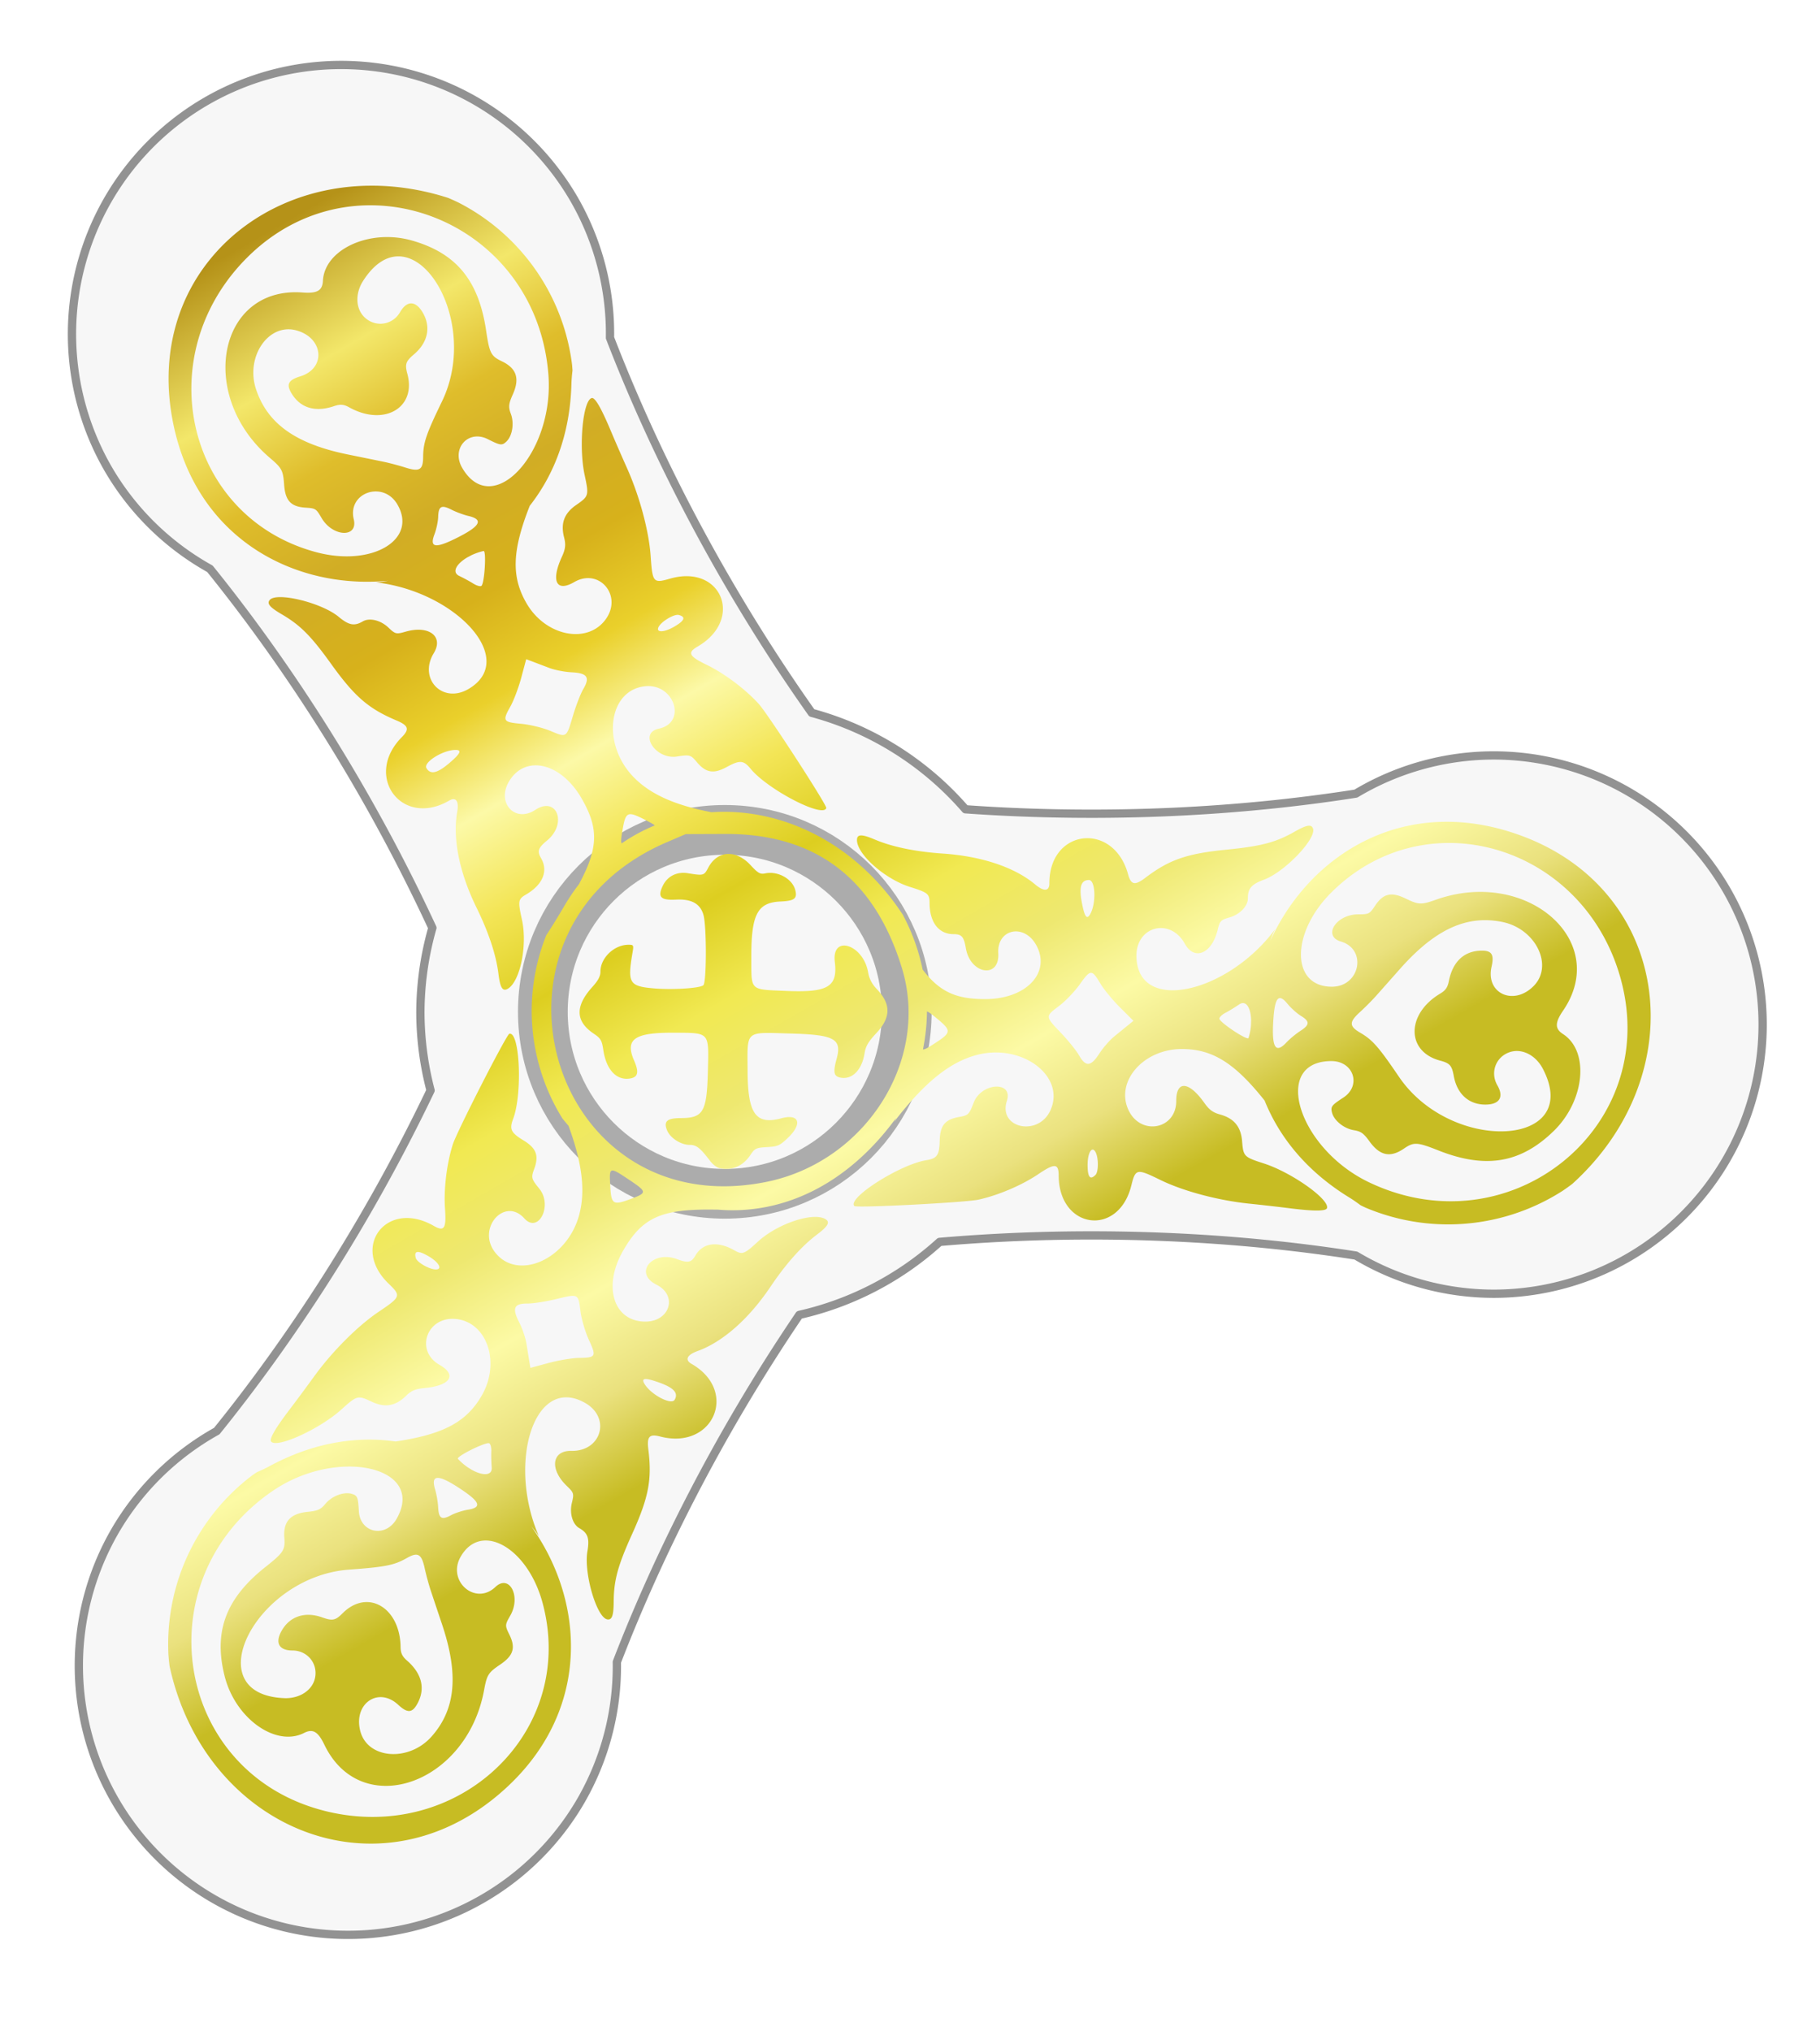 <?xml version="1.0" encoding="UTF-8"?>
<svg width="457.07" height="510" version="1.1" viewBox="0 0 457.07 509.99" xmlns="http://www.w3.org/2000/svg" xmlns:xlink="http://www.w3.org/1999/xlink">
<defs>
<filter id="d" x="-.02" y="-.02" width="1.04" height="1.04" color-interpolation-filters="sRGB">
<feMorphology in="SourceAlpha" radius="4.3" result="result91"/>
<feComposite in="SourceGraphic" in2="result91" operator="out"/>
<feGaussianBlur result="result0" stdDeviation="1.2"/>
<feDiffuseLighting>
<feDistantLight azimuth="225" elevation="66"/>
</feDiffuseLighting>
<feBlend in2="SourceGraphic" mode="multiply"/>
<feComposite in2="SourceAlpha" operator="in"/>
</filter>
<linearGradient id="a" x1="46.026" x2="353.07" y1="22.016" y2="556.64" gradientTransform="matrix(.997 0 0 .997 55.395 82.11)" gradientUnits="userSpaceOnUse">
<stop stop-color="#b59218" offset="0"/>
<stop stop-color="#f3e76a" offset=".109"/>
<stop stop-color="#dfbd2b" offset=".183"/>
<stop stop-color="#d1ad25" offset=".257"/>
<stop stop-color="#d7b11b" offset=".332"/>
<stop stop-color="#ead02b" offset=".406"/>
<stop stop-color="#fcf9a7" offset=".48"/>
<stop stop-color="#f3e556" offset=".554"/>
<stop stop-color="#ddce20" offset=".629"/>
<stop stop-color="#f1e952" offset=".703"/>
<stop stop-color="#eee870" offset=".777"/>
<stop stop-color="#fcfaa5" offset=".851"/>
<stop stop-color="#eae17e" offset=".926"/>
<stop stop-color="#c7bc23" offset="1"/>
</linearGradient>
<filter id="c" color-interpolation-filters="sRGB">
<feGaussianBlur in="SourceGraphic" result="result0" stdDeviation="6"/>
<feDiffuseLighting lighting-color="#ffffff" result="result5" surfaceScale="4">
<feDistantLight azimuth="235" elevation="45"/>
</feDiffuseLighting>
<feComposite in="result5" in2="SourceGraphic" k1="1.4" operator="arithmetic" result="fbSourceGraphic"/>
<feGaussianBlur in="fbSourceGraphic" result="result0" stdDeviation="6"/>
<feSpecularLighting lighting-color="#b2af46" in="result0" result="result1" specularExponent="25" surfaceScale="4">
<feDistantLight azimuth="235" elevation="45"/>
</feSpecularLighting>
<feComposite in="fbSourceGraphic" in2="result1" k2="1" k3="1" operator="arithmetic" result="result4"/>
<feComposite in="result4" in2="SourceGraphic" operator="in" result="result2"/>
</filter>
<filter id="b" color-interpolation-filters="sRGB">
<feGaussianBlur result="result1" stdDeviation="4"/>
<feComposite in="result1" in2="result1" operator="in" result="result4"/>
<feGaussianBlur in="result4" result="result6" stdDeviation="2"/>
<feComposite in="result6" in2="result4" operator="xor" result="result8"/>
<feComposite in="result4" in2="result8" operator="atop" result="fbSourceGraphic"/>
<feSpecularLighting lighting-color="#ffffff" in="fbSourceGraphic" result="result1" specularConstant="1.3" specularExponent="10" surfaceScale="3">
<feDistantLight azimuth="235" elevation="55"/>
</feSpecularLighting>
<feComposite in="result1" in2="fbSourceGraphic" operator="atop" result="result2"/>
<feComposite in="fbSourceGraphic" in2="result2" k2="1" k3="1" operator="arithmetic" result="result4"/>
<feComposite in="result4" in2="SourceGraphic"/>
<feBlend in2="result2" mode="multiply"/>
</filter>
</defs>
<path transform="matrix(.52 0 0 .52 9.586 6.923)" d="m152.46 18.199a130 130 0 0 0-71.133 17.271 130 130 0 0 0-47.584 177.58 130 130 0 0 0 49.205 48.342c36.707 45.438 75.521 104.6 107.44 173.43a150 150 0 0 0-5.799 40.803 150 150 0 0 0 4.924 37.707c-31.089 65.04-68.14 121.07-103.26 164.54a130 130 0 0 0-49.193 48.324 130 130 0 0 0 47.582 177.58 130 130 0 0 0 177.58-47.582 130 130 0 0 0 17.26-66.785c19.634-50.97 48.745-109.54 88.13-167.66a150 150 0 0 0 67.754-35.252c74.48-6.417 144.06-2.358 201.03 6.598a130 130 0 0 0 66.447 18.441 130 130 0 0 0 130-130 130 130 0 0 0-130-130 130 130 0 0 0-66.467 18.443c-53.774 8.452-118.78 12.533-188.54 7.566a150 150 0 0 0-74.222-46.576c-44.153-62.5-76.296-126.24-97.449-181.15a130 130 0 0 0-17.254-66.765 130 130 0 0 0-106.45-64.853z" fill="#f7f7f7" filter="url(#d)" stroke="#929292" stroke-linecap="round" stroke-linejoin="round" stroke-width="4"/>
<ellipse transform="matrix(.476 0 0 .476 23.288 28.182)" cx="333.49" cy="474.66" rx="96" ry="96" fill="none" filter="url(#b)" stroke="#b2b2b2" stroke-linecap="round" stroke-linejoin="round" stroke-width="26.247"/>
<path transform="matrix(.52 0 0 .52 9.586 6.923)" d="m159.95 76.368c-59.207 0.643-106.1 47.841-95.45 110.94 2.26 13.384 6.528 25.046 12.318 35.022 19.645 33.848 56.793 48.285 92.33 44.828a102.33 102.25 0 0 1-3.327 0.585 102.33 102.25 0 0 1-2.722 0.199c38.662 4.43 69.069 37.352 44.652 51.552-12.46 7.245-24.218-4.955-16.703-17.333 4.917-8.1-2.331-13.636-13.607-10.391-4.521 1.301-4.948 1.201-8.297-1.989-3.738-3.56-9.117-4.864-12.337-2.991-4.128 2.401-6.744 1.907-11.694-2.209-8.229-6.843-30.046-12.149-33.305-8.099-0.62 0.771-0.683 1.542-0.074 2.447 0.782 1.164 2.674 2.551 5.926 4.454 8.964 5.247 14.127 10.444 23.873 24.019 11.331 15.781 18.03 21.567 31.558 27.264 5.737 2.416 6.317 4.229 2.562 8.016-18.696 18.858-0.017 43.963 22.826 30.679 3.321-1.931 4.84 0.255 3.888 5.596-2.269 12.73 1.079 29.255 9.344 46.106 5.849 11.924 9.455 22.813 10.575 31.93 0.834 6.787 2.022 8.69 4.516 7.24 5.991-3.485 9.576-21.098 6.817-33.492-1.98-8.895-1.831-9.805 2.001-12.041 8.123-4.741 10.84-11.369 7.215-17.609-1.928-3.319-1.377-4.906 2.937-8.468 9.902-8.176 4.725-21.641-5.688-14.792-9.893 6.506-18.931-3.55-12.548-13.96 7.854-12.807 24.881-8.804 34.771 8.175 8.409 14.438 8.421 23.999-1.151 41.711-2.521 3.286-4.896 6.801-7.098 10.558-3.177 5.421-6.014 10.032-8.652 14.028a95.452 97.221 0 0 0-7.055 36.52 95.452 97.221 0 0 0 14.866 52.058c0.962 1.193 1.938 2.354 2.919 3.499 6.733 18.349 8.256 31.825 5.066 43.345-5.965 21.544-30.16 31.883-40.799 17.432-8.467-11.502 4.955-26.522 14.365-16.074 6.845 7.6 13.846-6.226 7.256-14.328-3.872-4.76-4.019-5.33-2.471-9.533 2.369-6.43 1.047-10.005-5.083-13.744-6.174-3.765-6.98-5.415-5.089-10.41 4.598-12.15 3.242-42.5-1.839-41.12-1.38 0.374-25.318 47.225-27.276 53.383-2.953 9.286-4.452 21.635-3.779 31.115 0.682 9.604-0.363 11.175-5.485 8.244-22.54-12.898-40.37 10.017-21.74 27.938 6.085 5.853 5.899 6.384-4.764 13.549-10.1 6.787-22.466 19.166-31.213 31.248-3.398 4.694-8.646 11.781-11.663 15.745-7.165 9.416-10.136 14.563-9.087 15.751 2.92 3.305 23.485-6.113 33.921-15.534 7.57-6.835 7.9-6.921 14.611-3.755 6.383 3.012 11.494 2.154 16.528-2.776 2.58-2.527 4.531-3.373 8.669-3.76 12.825-1.201 16.253-6.288 7.581-11.25-12.102-6.925-6.084-23.608 7.987-22.145 14.976 1.557 21.544 21 12.452 36.861-7.288 12.714-18.255 18.812-41.649 22.287-19.029-2.708-39.875 0.541-61.01 11.979-1.95 1.055-3.949 1.967-5.955 2.837a102.33 102.25 0 0 0-2.256 1.533 102.33 102.25 0 0 0-7.841 6.564 102.33 102.25 0 0 0-7.147 7.31 102.33 102.25 0 0 0-6.382 7.988 102.33 102.25 0 0 0-5.551 8.586 102.33 102.25 0 0 0-3.397 6.391 102.33 102.25 0 0 0-4.009 9.401 102.33 102.25 0 0 0-3.052 9.757 102.33 102.25 0 0 0-2.059 10.011 102.33 102.25 0 0 0-1.051 10.167 102.33 102.25 0 0 0-0.029 10.221 102.33 102.25 0 0 0 0.56 5.722c16.723 77.246 98.194 112.23 157.8 62.997 10.471-8.647 18.444-18.174 24.195-28.171 19.514-33.923 13.455-73.286-7.31-102.31a102.33 102.25 0 0 1 2.17 2.587 102.33 102.25 0 0 1 1.533 2.256c-15.492-35.67-2.162-78.444 22.354-64.415 12.51 7.159 7.814 23.433-6.671 23.119-9.479-0.205-10.652 8.836-2.201 16.97 3.388 3.262 3.514 3.68 2.424 8.173-1.217 5.015 0.342 10.321 3.576 12.171 4.145 2.372 5.026 4.883 3.933 11.225-1.817 10.542 4.493 32.073 9.633 32.869 0.978 0.151 1.676-0.18 2.157-1.159 0.618-1.259 0.875-3.59 0.899-7.355 0.065-10.38 1.987-17.447 8.88-32.668 8.013-17.696 9.679-26.385 7.852-40.939-0.775-6.173 0.507-7.58 5.667-6.225 25.693 6.749 38.114-21.966 15.178-35.09-3.335-1.908-2.201-4.316 2.904-6.163 12.168-4.401 24.817-15.561 35.29-31.139 7.411-11.023 15.045-19.589 22.387-25.116 5.465-4.115 6.521-6.094 4.017-7.527-6.016-3.442-23.075 2.262-32.437 10.847-6.72 6.161-7.583 6.485-11.436 4.288-8.171-4.658-15.273-3.695-18.87 2.562-1.912 3.328-3.564 3.645-8.808 1.693-12.038-4.481-21.118 6.732-9.976 12.318 10.585 5.307 6.388 18.156-5.826 17.837-15.027-0.393-20.071-17.128-10.3-34.176 9.206-16.059 18.325-20.224 43.63-19.918 0.682 8e-3 1.36 7e-3 2.038 4e-3 31.063 2.654 62.17-11.709 85.7-43.573 0.17-0.231 0.337-0.449 0.505-0.67a95.452 97.221 0 0 1-0.955 1.835c14.712-19.081 26.965-28.931 40.068-32.325 21.656-5.61 42.712 10.156 35.507 26.587-5.736 13.078-25.464 8.973-21.114-4.394 3.165-9.723-12.319-8.867-16.046 0.887-2.19 5.73-2.61 6.141-7.028 6.903-6.757 1.165-9.194 4.098-9.37 11.271-0.176 7.225-1.203 8.748-6.478 9.609-12.83 2.096-38.457 18.444-34.721 22.151 1.014 1.007 53.59-1.705 59.906-3.09 9.524-2.088 20.977-6.964 28.857-12.286 7.983-5.392 9.868-5.274 9.888 0.623 0.091 25.953 28.866 29.926 35.083 4.844 2.031-8.192 2.584-8.296 14.125-2.652 10.932 5.346 27.845 9.856 42.69 11.384 5.768 0.594 14.534 1.593 19.478 2.221 11.743 1.492 17.69 1.488 18.195-0.014 1.405-4.179-17.041-17.264-30.425-21.584-9.709-3.133-9.948-3.376-10.559-10.767-0.581-7.03-3.88-11.023-10.67-12.914-3.48-0.969-5.19-2.234-7.595-5.621-7.453-10.498-13.575-10.922-13.54-0.937 0.049 13.934-17.421 17.069-23.189 4.162-6.138-13.738 7.43-29.142 25.724-29.206 14.663-0.051 25.433 6.39 40.142 24.896 7.167 17.82 20.405 34.236 40.887 46.806 1.889 1.16 3.679 2.432 5.436 3.733a102.33 102.25 0 0 0 2.457 1.187 102.33 102.25 0 0 0 9.609 3.503 102.33 102.25 0 0 0 9.91 2.529 102.33 102.25 0 0 0 10.114 1.528 102.33 102.25 0 0 0 10.218 0.51 102.33 102.25 0 0 0 7.238-0.255 102.33 102.25 0 0 0 10.153-1.231 102.33 102.25 0 0 0 9.982-2.239 102.33 102.25 0 0 0 9.707-3.223 102.33 102.25 0 0 0 9.336-4.175 102.33 102.25 0 0 0 8.874-5.085 102.33 102.25 0 0 0 4.68-3.345c58.59-53.094 48.173-141.08-24.302-168.05-12.73-4.737-24.972-6.873-36.513-6.851-39.159 0.075-70.248 25.001-85.02 57.481a102.33 102.25 0 0 1 1.158-3.172 102.33 102.25 0 0 1 1.188-2.455c-23.171 31.24-66.907 41.092-67.006 12.863-0.05-14.405 16.404-18.478 23.374-5.787 4.562 8.305 12.983 4.8 15.808-6.58 1.133-4.563 1.434-4.881 5.873-6.184 4.955-1.455 8.775-5.457 8.761-9.181-0.017-4.773 1.72-6.79 7.763-9.015 10.046-3.699 25.551-19.924 23.67-24.77-0.358-0.922-0.994-1.362-2.083-1.288-1.4 0.095-3.55 1.039-6.825 2.901-9.029 5.133-16.114 7.003-32.753 8.649-19.344 1.914-27.709 4.818-39.41 13.676-4.963 3.757-6.824 3.352-8.229-1.791-6.997-25.607-38.095-21.998-38.003 4.411 0.013 3.84-2.641 4.061-6.794 0.567-9.899-8.329-25.896-13.694-44.634-14.967-13.259-0.901-24.5-3.224-32.962-6.813-6.299-2.672-8.543-2.596-8.533 0.286 0.025 6.927 13.498 18.836 25.62 22.646 8.7 2.734 9.413 3.319 9.436 7.753 0.048 9.399 4.434 15.064 11.655 15.047 3.84-9e-3 4.941 1.261 5.871 6.774 2.135 12.657 16.394 14.909 15.664 2.474-0.693-11.813 12.543-14.606 18.374-3.877 7.173 13.2-4.81 25.932-24.472 26.001-13.935 0.048-22.009-3.235-30.429-14.25a95.452 97.221 0 0 0-9.611-26.55c-21.463-32.71-54.223-49.557-86.034-49.666-2.104-7e-3 -4.202 0.067-6.294 0.207-17.797-3.378-29.507-8.682-37.513-16.812-15.691-15.934-12.552-42.039 5.292-44.019 14.203-1.576 20.509 17.549 6.749 20.468-10.01 2.123-1.527 15.093 8.79 13.442 6.062-0.97 6.63-0.811 9.498 2.63 4.388 5.264 8.148 5.908 14.453 2.473 6.35-3.46 8.183-3.333 11.567 0.801 8.232 10.054 35.215 24.055 36.56 18.969 0.365-1.381-28.272-45.52-32.63-50.293-6.572-7.198-16.525-14.671-25.078-18.829-8.665-4.212-9.505-5.9-4.403-8.867 22.449-13.055 11.504-39.942-13.344-32.781-8.116 2.339-8.483 1.912-9.362-10.897-0.832-12.133-5.379-29.023-11.477-42.632-2.369-5.288-5.888-13.373-7.815-17.966-4.578-10.908-7.554-16.051-9.108-15.737-4.324 0.874-6.442 23.377-3.494 37.118 2.139 9.968 2.046 10.297-4.054 14.521-5.802 4.018-7.614 8.87-5.858 15.69 0.9 3.496 0.659 5.607-1.074 9.381-5.372 11.698-2.677 17.21 5.959 12.187 12.053-7.01 23.505 6.538 15.202 17.983-8.838 12.18-28.974 8.143-38.176-7.655-7.376-12.663-7.178-25.203 1.507-47.184 11.862-15.112 19.471-34.776 20.125-58.784 0.06-2.215 0.268-4.399 0.517-6.57a102.33 102.25 0 0 0-0.201-2.72 102.33 102.25 0 0 0-1.769-10.067 102.33 102.25 0 0 0-2.763-9.839 102.33 102.25 0 0 0-3.732-9.516 102.33 102.25 0 0 0-4.666-9.097 102.33 102.25 0 0 0-3.841-6.135 102.33 102.25 0 0 0-6.142-8.169 102.33 102.25 0 0 0-6.932-7.519 102.33 102.25 0 0 0-7.646-6.788 102.33 102.25 0 0 0-8.287-5.991 102.33 102.25 0 0 0-8.845-5.136 102.33 102.25 0 0 0-5.239-2.377c-12.944-4.151-25.763-6.024-38.051-5.89zm-0.509 9.467c42.217-0.515 83.022 31.291 86.974 81.732 1.848 23.594-9.159 45.119-21.245 51.815-7.251 4.018-14.891 2.697-20.375-6.718-5.432-9.325 2.888-18.663 12.365-13.878 6.073 3.066 6.845 3.168 8.958 1.175 2.888-2.723 3.878-8.849 2.166-13.397-1.245-3.307-1.094-4.834 0.922-9.337 3.481-7.773 1.869-12.638-5.329-16.084-5.216-2.497-5.93-3.904-7.546-14.841-3.582-24.244-14.504-37.452-35.973-43.497-20.214-5.693-42.027 4.237-42.836 19.499-0.252 4.748-2.758 6.186-9.824 5.652-40.738-3.078-51.14 49.775-15.73 79.924 5.75 4.896 6.318 5.973 6.821 12.927 0.557 7.706 3.259 10.598 10.335 11.057 4.865 0.316 5.116 0.478 7.739 4.982 5.371 9.219 17.742 9.736 15.555 0.649-3.114-12.936 14.229-18.871 21.052-7.203 10.001 17.1-12.308 30.265-39.139 23.096-22.504-6.013-39.295-19.9-49.375-37.436-17.968-31.26-14.607-74.119 15.746-104.65l6e-3 6e-3c17.162-17.263 38.117-25.223 58.734-25.475zm14.699 24.662c19.055 0.236 35.998 38.858 20.868 70.098-7.652 15.799-9.046 19.911-9.085 26.817-0.018 3.122-0.461 4.938-1.757 5.699-1.296 0.761-3.444 0.467-6.872-0.631-2.961-0.948-7.718-2.208-10.573-2.798-2.855-0.59-10.526-2.154-17.044-3.478-21.228-4.311-34.311-11.901-41.226-24.169-1.28-2.272-2.35-4.705-3.219-7.306-5.226-15.633 5.893-32.059 19.306-28.518 13.299 3.511 14.678 18.33 2.069 22.231-5.993 1.854-6.961 3.945-3.991 8.629 4.29 6.767 11.417 8.783 20.317 5.746 2.941-1.004 4.665-0.862 7.275 0.592 16.776 9.349 32.545 0.288 28.099-16.144-1.272-4.7-0.813-6.057 3.196-9.457 6.696-5.68 8.291-13.168 4.276-20.08-3.429-5.904-7.66-6.029-10.963-0.323-3.583 6.188-11.555 7.515-16.873 2.808-4.606-4.077-5.04-11.538-1.037-17.828 5.37-8.435 11.401-11.959 17.234-11.887zm21.364 120.99c0.98-0.038 2.332 0.444 4.169 1.387 2.174 1.116 5.827 2.465 8.116 2.999 6.282 1.464 6.1 3.95-0.942 8.103-1.625 0.958-3.614 2.005-5.975 3.149-5.8 2.811-8.98 3.615-9.972 2.303-0.595-0.787-0.403-2.336 0.486-4.668 0.931-2.445 1.741-6.257 1.8-8.473 0.086-3.227 0.685-4.735 2.318-4.799zm19.591 21.317c1.486-0.343 0.455 15.983-1.065 16.867-0.604 0.351-2.367-0.168-3.917-1.153-1.55-0.985-4.603-2.646-6.784-3.692-0.658-0.315-1.122-0.705-1.414-1.148-1.354-2.055 1.055-5.275 5.374-7.803 0.626-0.329 1.251-0.657 1.87-1 3e-3 -2e-3 5e-3 -2e-3 8e-3 -4e-3 1.779-0.851 3.784-1.572 5.928-2.067zm93.851 30.837c0.157 5e-3 0.301 0.024 0.431 0.058 3.555 0.938 2.858 2.723-2.213 5.672-3.863 2.247-7.134 2.749-7.728 1.561-0.198-0.396-0.098-0.978 0.376-1.748 1.551-2.515 6.779-5.616 9.134-5.543zm-73.248 21.415 3.155 1.192c1.736 0.656 5.323 2.018 7.969 3.026 2.647 1.008 7.489 1.957 10.762 2.114l2e-3 2e-3c7.608 0.364 9.044 2.391 5.711 8.053-1.316 2.236-3.572 8.06-5.017 12.943-3.184 10.76-2.977 10.623-10.951 7.283-3.538-1.483-9.88-3.016-14.092-3.408-4.38-0.407-6.656-0.747-7.342-1.867-0.685-1.12 0.22-3.019 2.198-6.537 1.591-2.829 3.953-9.118 5.249-13.974zm-34.524 43.829c3.311-0.143 3.037 1.275-0.954 4.904-6.915 6.288-10.638 7.42-12.708 3.868-1.561-2.679 7.516-8.507 13.661-8.772zm85.135 31.043c1.51 0.104 3.689 1.117 7.01 2.815l-2e-3 2e-3c2.145 1.097 3.651 1.888 4.502 2.583-5.57 2.296-10.945 5.2-16.046 8.717-4e-3 -9e-3 -0.01-0.016-0.014-0.025-0.393-0.973-0.142-2.917 0.378-6.011 0.994-5.907 1.654-8.256 4.171-8.082zm45.426 9.527c43.709-0.165 72.303 21.587 85.482 65.029 13.484 44.465-17.756 93.457-65.713 103.06l2e-3 -2e-3c-104.77 20.979-146.3-121.93-47.711-164.17l8.972-3.844zm349.83 4.359c36.078 0.082 71.544 24.42 82.828 65.95l-0.01 2e-3c19.448 71.566-53.602 130.4-121.61 97.956-21.373-10.198-34.527-30.486-34.288-44.292 0.143-8.284 5.108-14.234 16.011-14.272 10.798-0.038 14.732 11.831 5.846 17.639-5.694 3.722-6.168 4.339-5.497 7.164 0.916 3.86 5.73 7.78 10.528 8.573 3.489 0.576 4.738 1.471 7.632 5.467 4.997 6.899 10.018 7.936 16.604 3.431 4.772-3.265 6.35-3.18 16.637 0.89 22.804 9.023 39.713 6.175 55.687-9.379 15.041-14.645 17.341-38.486 4.518-46.817-3.989-2.592-3.984-5.479 0.012-11.326 23.036-33.713-17.57-69.14-61.406-53.574-7.118 2.527-8.336 2.481-14.615-0.561-6.957-3.371-10.814-2.479-14.749 3.414-2.706 4.052-2.972 4.189-8.188 4.207-10.676 0.038-17.309 10.485-8.34 13.136 12.769 3.774 9.24 21.747-4.284 21.818-19.821 0.104-20.076-25.783-0.447-45.416 16.464-16.467 36.895-24.054 57.134-24.008zm-348.74 5.321c-3.666 0.227-7.002 2.439-9.194 6.589-2.055 3.891-2.234 3.94-9.898 2.696-5.316-0.862-9.897 1.47-12.119 6.168-2.533 5.356-0.978 6.959 6.392 6.585 7.553-0.383 11.773 1.966 13.306 7.41 1.565 5.556 1.513 32.708-0.064 33.966-1.839 1.465-15.077 2.283-24.074 1.487-11.747-1.04-12.641-2.573-10.112-17.325 0.608-3.548 0.503-3.742-2.005-3.733-6.913 0.024-13.525 6.384-13.501 12.988 8e-3 2.163-1.118 4.309-3.826 7.295-8.495 9.367-8.318 16.657 0.552 22.63 3.402 2.291 3.965 3.243 4.645 7.846 1.385 9.383 6.149 14.676 12.503 13.892 4.265-0.527 4.911-2.891 2.381-8.711-4.484-10.315 0.117-13.557 19.09-13.453 17.607 0.097 16.995-0.579 16.547 18.229-0.475 19.98-2.158 22.955-13.02 22.993-6.767 0.024-8.507 1.59-6.661 5.999 1.542 3.684 6.702 6.968 10.924 6.954 3.211-0.011 5.006 1.408 9.869 7.803 1.253 1.647 3.281 3.198 4.506 3.447 6.17 1.25 11.29-0.956 14.958-6.449 2.095-3.138 2.74-3.439 8.018-3.733 5.22-0.291 6.145-0.71 10.185-4.604 7.006-6.754 5.298-11.636-3.26-9.321-12.386 3.35-16.275-2.081-16.352-22.831-0.075-20.021-1.569-18.695 20.422-18.112 21.605 0.573 25.236 2.551 22.565 12.296-1.703 6.213-1.373 8.224 1.466 8.925 5.796 1.433 10.748-3.371 12.049-11.684 0.525-3.354 1.815-5.585 5.487-9.492 7.313-7.78 7.419-14.144 0.359-21.57-2.286-2.404-3.622-4.976-4.112-7.91-2.271-13.595-17.729-18.55-16.107-5.163 1.467 12.104-3.286 14.915-23.723 14.028-17.531-0.761-16.548 0.183-16.604-15.957-0.073-20.992 2.9-26.731 14.102-27.226 6.66-0.294 8.121-1.379 7.184-5.325-1.314-5.535-8.338-9.519-14.551-8.255-2.472 0.503-3.466-0.059-7.149-4.039-3.514-3.797-7.511-5.557-11.177-5.331zm174.64 12.573c3.103-0.011 3.616 10.756 0.772 16.207-1.532 2.937-2.623 1.99-3.773-3.277-1.993-9.128-1.113-12.915 3.001-12.929zm191.75 19.398c2.609 0.028 5.251 0.319 7.94 0.867 16.162 3.294 24.839 21.129 15.063 30.965-9.692 9.753-23.225 3.537-20.301-9.325 1.39-6.112 0.06-7.996-5.485-7.768-8.01 0.329-13.32 5.487-15.138 14.706-0.601 3.047-1.585 4.468-4.151 5.999-16.491 9.842-16.52 28.019-0.055 32.388 4.71 1.25 5.656 2.324 6.599 7.493 1.574 8.634 7.266 13.76 15.264 13.742 6.831-0.015 9.056-3.614 5.762-9.325-3.572-6.194-0.737-13.758 6.002-16.006 5.836-1.947 12.52 1.409 15.97 8.018 19.739 37.82-44.017 41.365-69.502 3.864-9.868-14.521-12.734-17.781-18.7-21.268-2.697-1.576-4.05-2.868-4.062-4.37-0.012-1.502 1.318-3.214 3.984-5.631 2.302-2.088 5.772-5.575 7.71-7.751 1.939-2.176 7.129-8.03 11.536-13.009 14.349-16.213 27.471-23.739 41.561-23.589zm-190.78 25.448c1.313-0.033 2.506 1.699 4.567 5.169 1.657 2.791 5.926 7.979 9.486 11.528l6.474 6.453-2.611 2.133c-1.436 1.174-4.41 3.597-6.606 5.383-2.197 1.787-5.443 5.501-7.215 8.255h-2e-3c-4.12 6.402-6.595 6.632-9.835 0.918-1.28-2.257-5.199-7.122-8.709-10.813-7.734-8.135-7.719-7.889-0.837-13.118 3.054-2.32 7.554-7.041 9.999-10.49 2.542-3.586 3.975-5.385 5.288-5.418zm91.141 12.199c0.98-0.121 2.225 0.82 3.802 2.755 1.653 2.028 4.553 4.636 6.445 5.795 4.407 2.7 4.343 4.338-0.287 7.32-2.055 1.323-5.05 3.808-6.657 5.522-4.41 4.704-6.473 3.305-6.552-4.865-0.018-1.885 0.069-4.131 0.257-6.745 0.464-6.425 1.359-9.579 2.991-9.781zm-17.86 2.406c2.458-0.144 4.046 3.552 4.077 8.553-0.028 0.706-0.057 1.411-0.07 2.118-4e-5 3e-3 4e-5 5e-3 0 8e-3 -0.152 1.965-0.529 4.06-1.172 6.163-0.445 1.458-14.08-7.597-14.086-9.354-2e-3 -0.698 1.329-1.964 2.958-2.813 1.629-0.849 4.595-2.659 6.593-4.023 0.602-0.411 1.171-0.62 1.7-0.651zm-152.47 4.027c1.028 0.354 2.486 1.481 4.602 3.227 7.396 6.102 7.329 6.91-1.026 12.308v-2e-3c-2.803 1.811-4.503 2.875-5.501 2.806a95.452 97.221 0 0 0 1.925-18.338zm80.092 66.734c0.442 0.027 0.898 0.405 1.328 1.2 1.498 2.773 1.48 9.499-0.029 11.018-2.591 2.607-3.79 1.112-3.81-4.75-0.016-4.466 1.185-7.548 2.512-7.468zm-231.67 10.116c1.346 0.194 3.781 1.803 8.065 4.672 4.674 3.131 6.729 4.67 6.267 5.927-0.045 0.122-0.112 0.242-0.205 0.36-0.647 0.827-2.457 1.583-5.399 2.679-8.987 3.349-9.652 2.887-10.153-7.041h2e-3c-0.24-4.758-0.308-6.847 1.423-6.597zm-94.153 39.322c1.032 0.044 2.649 0.705 4.877 1.98 3.879 2.219 5.949 4.8 5.216 5.907-0.244 0.369-0.8 0.575-1.704 0.549-3.152-0.09-8.974-3.47-9.535-5.535-0.542-1.994-0.18-2.958 1.147-2.901zm74.839 21.206c2.697 0.08 2.867 2.046 3.549 7.402 0.484 3.803 2.324 10.057 4.091 13.898 1.837 3.993 2.681 6.132 2.053 7.285v2e-3c-0.628 1.153-2.726 1.318-6.764 1.366-3.248 0.038-9.879 1.139-14.736 2.445l-8.829 2.375-0.544-3.326c-0.299-1.83-0.913-5.615-1.363-8.409-0.45-2.794-2.046-7.459-3.547-10.369l2e-3 -2e-3c-3.489-6.766-2.451-9.023 4.122-8.97 2.596 0.021 8.771-0.938 13.726-2.13 4.094-0.984 6.622-1.615 8.241-1.567zm35.117 40.164c0.899 0.01 2.298 0.328 4.226 0.943 8.908 2.84 11.749 5.495 9.705 9.062-1.542 2.69-11.131-2.249-14.434-7.435-1.112-1.746-0.996-2.586 0.503-2.57zm-76.021 30.979c0.191-6e-3 0.338 0.018 0.433 0.072 0.606 0.347 1.038 2.132 0.959 3.967-0.079 1.834 7e-3 5.305 0.191 7.715 0.056 0.727-0.049 1.325-0.287 1.798-1.105 2.199-5.1 1.723-9.451-0.75-0.598-0.377-1.194-0.754-1.8-1.118-3e-3 -2e-3 -5e-3 -2e-3 -8e-3 -4e-3 -1.627-1.114-3.255-2.488-4.756-4.096-0.976-1.044 11.854-7.502 14.718-7.585zm-68.123 11.301c7.741-0.123 14.587 1.388 19.4 4.277 7.108 4.266 9.782 11.538 4.364 20.992-5.366 9.363-17.619 6.833-18.211-3.76-0.379-6.788-0.677-7.507-3.461-8.339-3.804-1.137-9.608 1.069-12.694 4.824-2.244 2.731-3.644 3.363-8.554 3.869-8.478 0.874-11.888 4.701-11.277 12.653 0.444 5.762-0.419 7.084-9.091 13.95-19.222 15.221-25.208 31.277-19.714 52.877 5.173 20.338 24.687 34.248 38.32 27.318 4.241-2.156 6.74-0.708 9.81 5.674 17.702 36.79 68.712 19.365 77.138-26.35 1.368-7.423 2.018-8.454 7.794-12.366 6.4-4.335 7.554-8.118 4.415-14.471-2.159-4.368-2.144-4.666 0.449-9.188 5.305-9.257-0.432-20.22-7.215-13.785-9.655 9.162-23.468-2.877-16.768-14.615 9.821-17.204 32.384-4.482 39.586 22.32 6.04 22.48 2.401 43.954-7.759 61.444h2e-3c-18.11 31.178-56.939 49.699-98.576 38.698l2e-3 -8e-3c-71.752-18.954-86.225-111.59-24.096-154.21 11.593-7.954 24.821-11.622 36.135-11.801zm43.884 5.467c1.339 0.072 3.324 0.861 5.994 2.367 1.643 0.927 3.545 2.126 5.717 3.597 5.336 3.614 7.622 5.964 6.981 7.478-0.385 0.908-1.822 1.516-4.288 1.913-2.585 0.416-6.294 1.622-8.244 2.679-4.544 2.463-5.931 1.589-6.201-3.908-0.12-2.44-0.777-6.273-1.459-8.52-1.17-3.855-0.732-5.726 1.5-5.606zm-10.497 37.105c0.395 0.031 0.751 0.136 1.078 0.321 1.308 0.741 2.126 2.747 2.888 6.262 0.658 3.036 1.946 7.783 2.862 10.548 0.916 2.765 3.397 10.184 5.509 16.487 6.878 20.524 6.839 35.641-0.337 47.758-1.329 2.244-2.903 4.386-4.723 6.439-10.936 12.339-30.732 10.93-34.37-2.447-3.607-13.263 8.546-21.865 18.232-12.904 4.603 4.259 6.902 4.049 9.477-0.863 3.72-7.096 1.905-14.27-5.177-20.452-2.34-2.043-3.08-3.605-3.124-6.591-0.285-19.191-16.025-28.307-28.044-16.244-3.438 3.45-4.843 3.733-9.795 1.964-8.271-2.955-15.559-0.592-19.542 6.338-3.402 5.919-1.396 9.643 5.2 9.648 7.155 6e-3 12.294 6.243 10.873 13.198-1.23 6.024-7.482 10.129-14.935 9.81-42.65-1.829-13.844-58.773 31.402-62.075 17.52-1.279 21.779-2.13 27.785-5.549 2.036-1.159 3.556-1.743 4.74-1.65z" fill="url(#a)" filter="url(#c)"/>
</svg>
